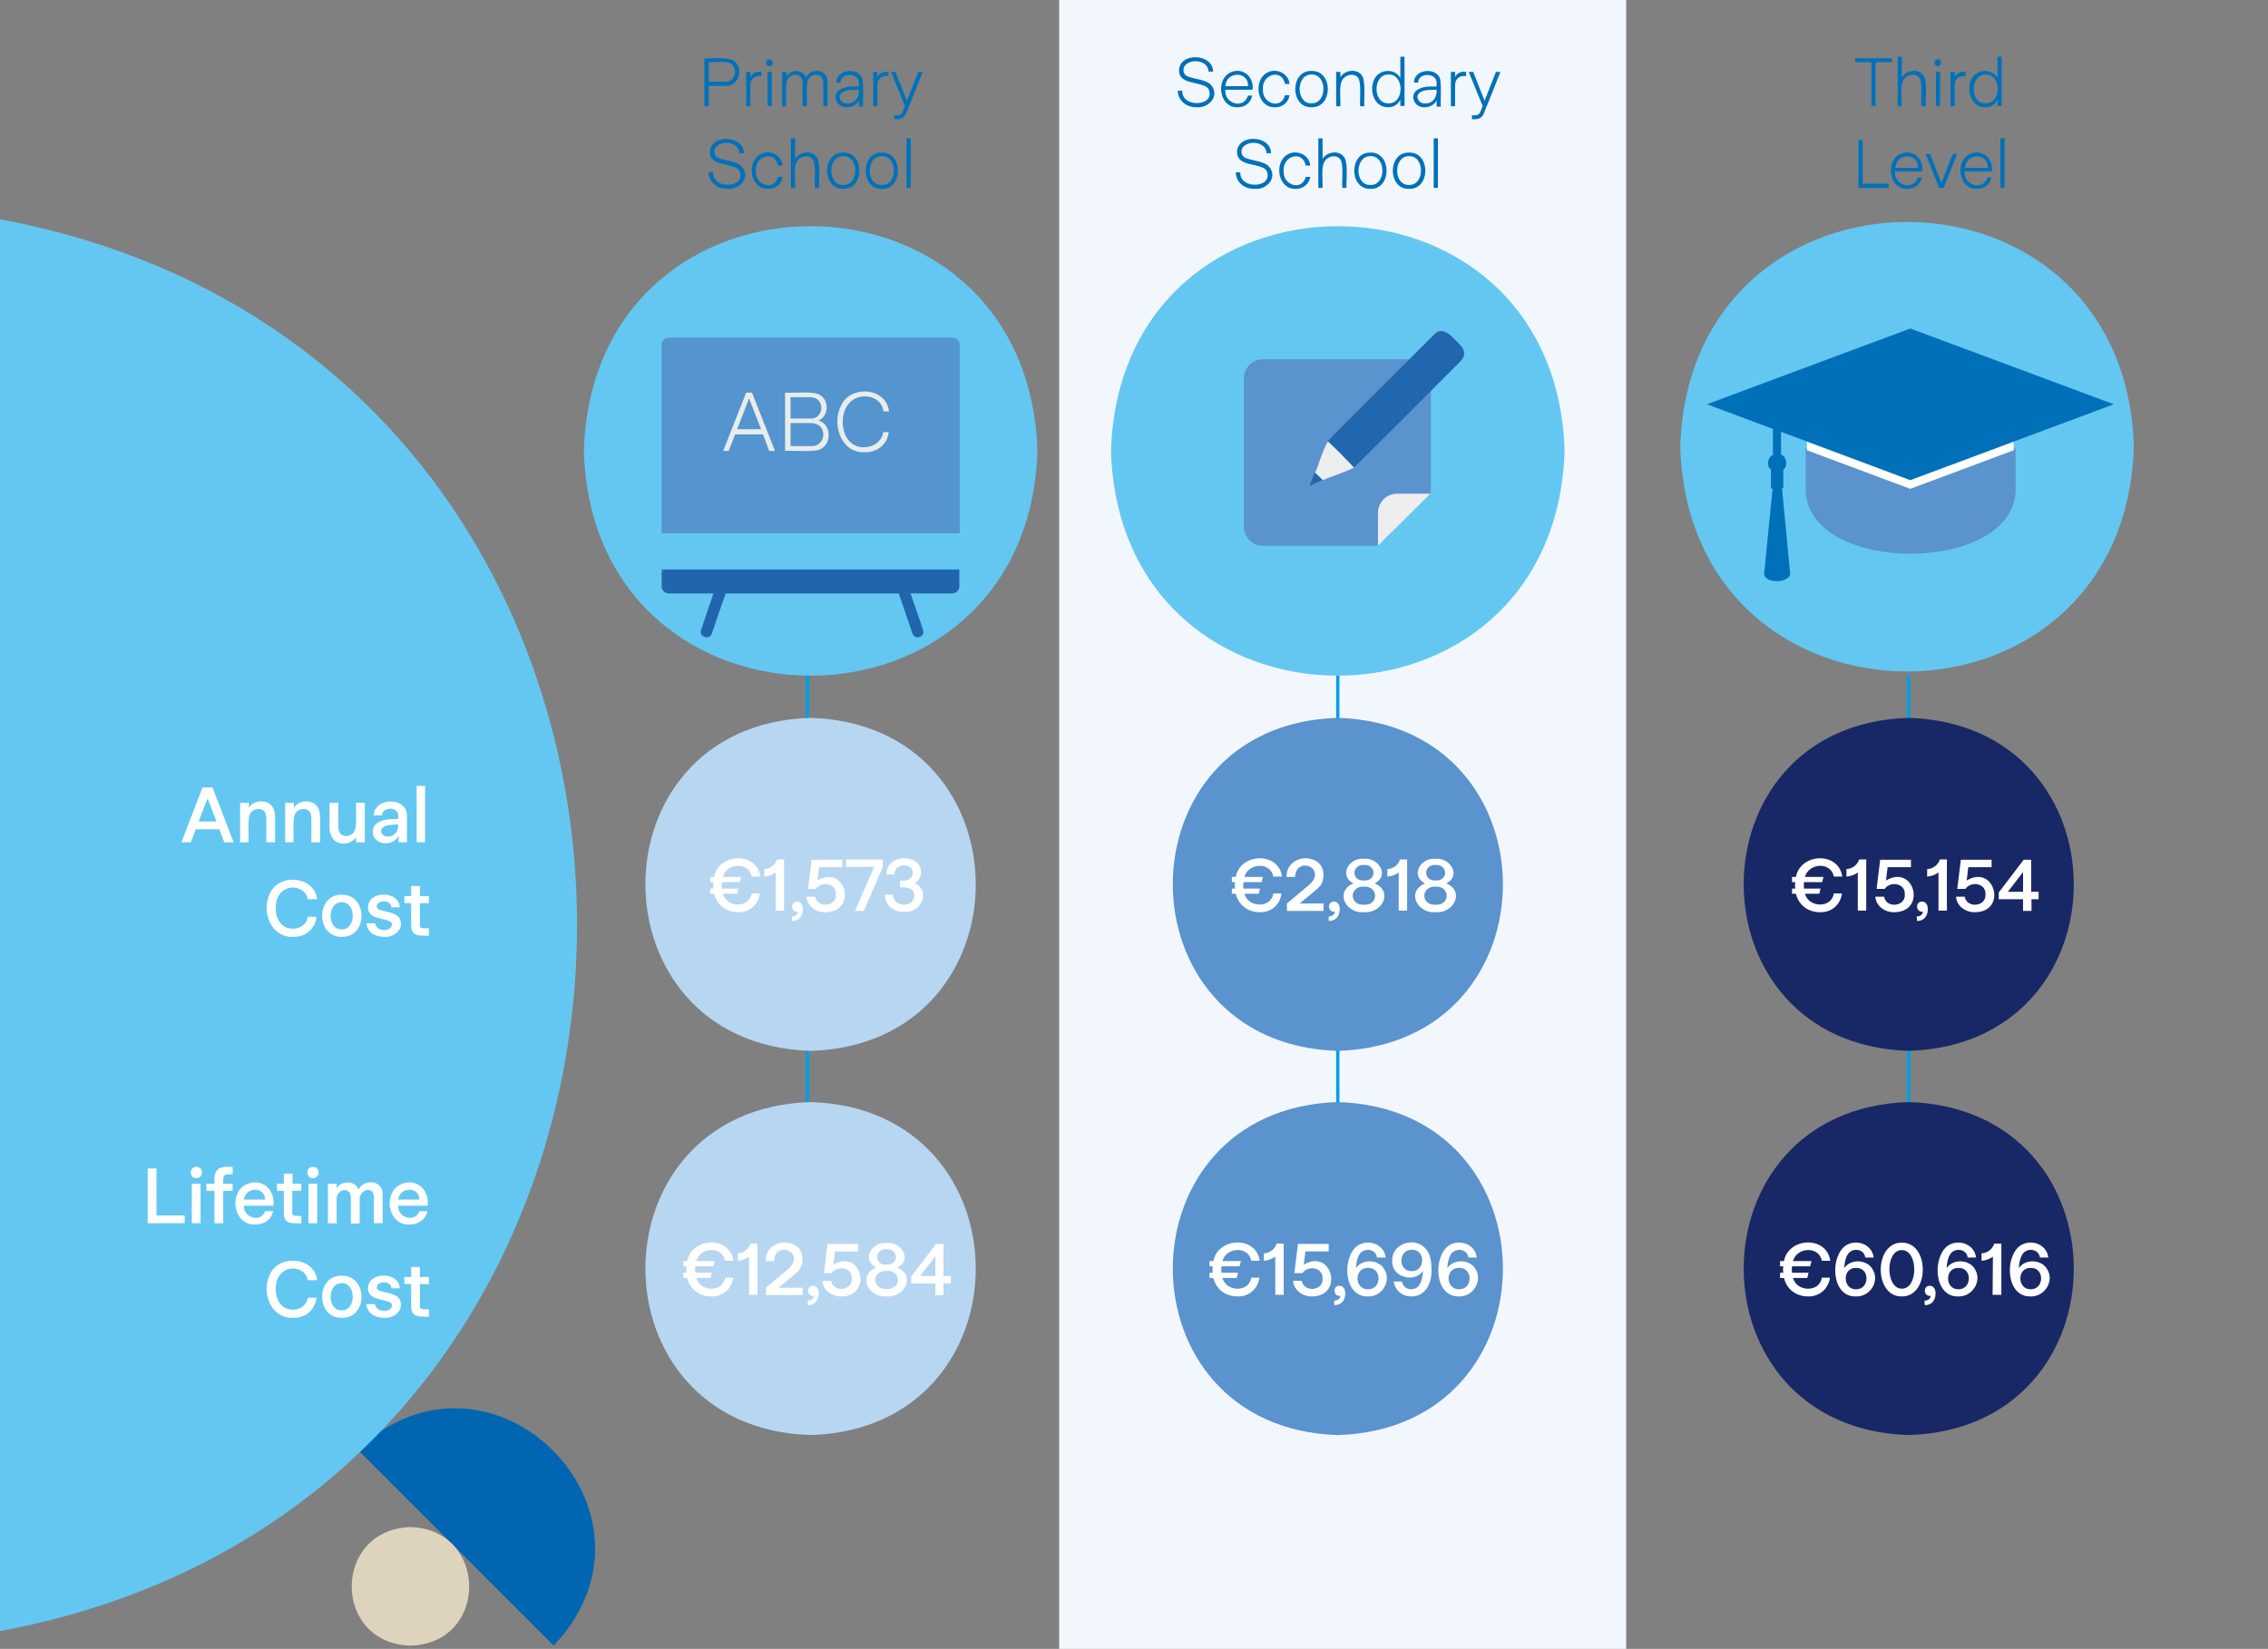 <?xml version="1.0" encoding="utf-8"?>
<!-- Generator: Adobe Illustrator 26.3.1, SVG Export Plug-In . SVG Version: 6.00 Build 0)  -->
<svg version="1.0" id="Layer_1" xmlns="http://www.w3.org/2000/svg" xmlns:xlink="http://www.w3.org/1999/xlink" x="0px" y="0px"
	 viewBox="0 0 700 509" enable-background="new 0 0 700 509" xml:space="preserve">
<rect x="0" y="0" width="700" height="509" fill="#808080" stroke="none"/>
<line fill="none" stroke="#009FE3" stroke-miterlimit="10" x1="249.2" y1="208.5" x2="249.2" y2="430.5"/>
<rect x="326.9" y="0" fill="#F2F7FD" width="175" height="509"/>
<g>
	<defs>
		<rect id="SVGID_1_" y="0" width="700" height="509"/>
	</defs>
	<clipPath id="SVGID_00000036216502770226899840000009726629115199077048_">
		<use xlink:href="#SVGID_1_"  overflow="visible"/>
	</clipPath>
	<g clip-path="url(#SVGID_00000036216502770226899840000009726629115199077048_)">
		<path fill="#0066B2" d="M110.4,447.5c41.2-38.8,99.3,19.3,60.5,60.5"/>
		<path fill="#DED4BD" d="M126.7,508c24.2-0.7,24.1-35.8,0-36.6C102.5,472.2,102.5,507.3,126.7,508"/>
		<path fill="#63C7F2" d="M-42.4,63.2c294.1,9.1,293.9,435.8,0,444.8L-42.4,63.2L-42.4,63.2z"/>
	</g>
</g>
<g>
	<path fill="#FFFFFF" d="M56,260l6.5-16.9h3.1l6.5,16.9h-2.9l-1.5-4h-7.3l-1.5,4H56L56,260z M61.3,253.6h5.5l-2.7-7.1
		C64,246.5,61.3,253.6,61.3,253.6z"/>
	<path fill="#FFFFFF" d="M74.1,260v-12.2h2.7v1.6c1.3-2.4,5.3-2.7,7-0.7c0.8,0.9,1.1,2.1,1.1,3.7v7.6h-2.7v-7.3c0-1-0.2-1.7-0.6-2.2
		c-1.2-1.4-3.9-0.8-4.5,1c-0.7,1.2-0.3,7.1-0.4,8.5C76.8,260,74.1,260,74.1,260z"/>
	<path fill="#FFFFFF" d="M88,260v-12.2h2.7v1.6c1.3-2.4,5.3-2.7,7-0.7c0.8,0.9,1.1,2.1,1.1,3.7v7.6h-2.7v-7.3c0-1-0.2-1.7-0.6-2.2
		c-1.2-1.4-3.9-0.8-4.5,1c-0.7,1.2-0.3,7.1-0.4,8.5C90.7,260,88,260,88,260z"/>
	<path fill="#FFFFFF" d="M106.1,260.4c-2.9,0-4.4-2.1-4.4-5c0,0,0-7.6,0-7.6h2.7v7.3c0,1,0.2,1.7,0.6,2.2c1.2,1.4,3.9,0.8,4.5-1
		c0.7-1.2,0.3-7.1,0.4-8.5h2.7V260h-2.7v-1.6C109,259.7,107.7,260.4,106.1,260.4L106.1,260.4z"/>
	<path fill="#FFFFFF" d="M119.2,260.3c-3.5,0.3-5.6-3.6-3.1-6c1.9-1.5,4.2-1.4,6.8-1.5v-1c0.1-2.8-4.9-2.9-5-0.1h-2.6
		c0.2-4.7,7.4-5.7,9.7-2.2c0.4,0.7,0.6,1.4,0.6,2.3v8.2h-2.6v-2C122.2,259.5,120.8,260.3,119.2,260.3L119.2,260.3z M119.8,258.2
		c2,0.1,3.3-1.9,3.1-3.7c-1.8,0.1-3.3,0-4.6,0.8C116.8,256.4,118,258.4,119.8,258.2L119.8,258.2z"/>
	<path fill="#FFFFFF" d="M128.6,260v-17.4h2.6V260H128.6z"/>
</g>
<g>
	<path fill="#FFFFFF" d="M90.6,289.2c-7,0.4-10.1-7.9-7.3-13.4c2.8-6.3,13.7-5.5,14.6,1.8H95c-0.6-3.5-4.8-4.5-7.4-2.8
		c-1.8,1.2-2.5,3.3-2.5,5.5c0,2.2,0.7,4.4,2.5,5.6c2.6,1.7,6.9,0.6,7.4-2.9h2.7C97.3,286.7,94.3,289.3,90.6,289.2L90.6,289.2z"/>
	<path fill="#FFFFFF" d="M105.5,289.2c-8.1,0.2-8.1-13.2,0-13C113.6,276.1,113.6,289.4,105.5,289.2L105.5,289.2z M105.5,286.9
		c4.5,0.1,4.5-8.5,0-8.4C100.9,278.4,100.9,287.1,105.5,286.9L105.5,286.9z"/>
	<path fill="#FFFFFF" d="M118.5,289.2c-2.9,0-5.1-1.4-5.4-4.2h2.7c0.2,2.1,3.1,2.6,4.5,1.6c0.7-0.5,1-1.6,0.2-2.1
		c-2.3-1.2-7.1-0.8-6.9-4.5c0.1-5.2,9.6-5.1,9.8,0.1h-2.6c-0.1-1.9-2.6-2.3-3.9-1.4c-0.7,0.5-0.9,1.6-0.1,2c1.7,0.8,5.2,0.8,6.4,2.6
		C125.1,286.4,121.9,289.5,118.5,289.2L118.5,289.2z"/>
	<path fill="#FFFFFF" d="M130.1,288.8c-2.2,0-3.2-1-3.2-3.1c0,0,0-6.9,0-6.9h-2.1v-2.2h2.1v-3.1h2.7v3.1h2.8v2.2h-2.8v6.8
		c-0.1,1.4,1.9,0.8,2.8,1v2.3L130.1,288.8L130.1,288.8z"/>
</g>
<g>
	<path fill="#FFFFFF" d="M45.6,377.6v-16.9h2.7v14.5H57v2.4L45.6,377.6L45.6,377.6z"/>
	<path fill="#FFFFFF" d="M60.6,363.7c-2.3,0-2.3-3.5,0-3.5C62.9,360.2,62.9,363.7,60.6,363.7z M59.2,377.6v-12.2h2.7v12.2H59.2z"/>
	<path fill="#FFFFFF" d="M66.2,377.6v-10h-2.5v-2.2h2.5c-0.3-4.6,1.2-5.4,5.6-5.2v2.3c-2.9-0.1-2.9,0.1-2.9,2.9h2.9v2.2h-2.9v10
		L66.2,377.6L66.2,377.6z"/>
	<path fill="#FFFFFF" d="M78.8,378c-6.4,0.4-8.3-9-3.3-12.1c4.8-2.7,9.5,0.9,8.9,6.3h-9.1c-0.2,3.8,5.3,5.3,6.5,1.7h2.5
		C83.7,376.6,81.5,378,78.8,378L78.8,378z M81.8,370.3c0-4.2-6.1-3.9-6.5,0L81.8,370.3L81.8,370.3z"/>
	<path fill="#FFFFFF" d="M90.8,377.6c-2.2,0-3.2-1-3.2-3.1c0,0,0-6.9,0-6.9h-2.1v-2.2h2.1v-3.1h2.7v3.1H93v2.2h-2.8v6.8
		c-0.1,1.4,1.9,0.8,2.8,1v2.3L90.8,377.6L90.8,377.6z"/>
	<path fill="#FFFFFF" d="M96.6,363.7c-2.3,0-2.3-3.5,0-3.5C98.9,360.2,98.9,363.7,96.6,363.7z M95.2,377.6v-12.2h2.7v12.2H95.2z"/>
	<path fill="#FFFFFF" d="M101.2,377.6v-12.2h2.7v1.5c1.3-2.6,5.8-2.5,6.8,0.3c1-2.4,4.7-3,6.4-1.2c0.7,0.7,1,1.7,1,3.1v8.5h-2.7
		v-7.9c0-0.8-0.2-1.4-0.5-1.8c-1.8-1.7-4.1,0.5-3.9,2.7c0,0,0,7.1,0,7.1h-2.7v-7.9c0-0.8-0.2-1.4-0.5-1.8c-1.8-1.7-4.2,0.3-3.9,2.6
		c0,0,0,7.1,0,7.1C103.8,377.6,101.2,377.6,101.2,377.6z"/>
	<path fill="#FFFFFF" d="M126.4,378c-6.4,0.4-8.3-9-3.3-12.1c4.8-2.7,9.5,0.9,8.9,6.3h-9.1c-0.2,3.8,5.3,5.3,6.5,1.7h2.5
		C131.3,376.6,129.1,378,126.4,378L126.4,378z M129.4,370.3c0-4.2-6.1-3.9-6.5,0L129.4,370.3L129.4,370.3z"/>
</g>
<g>
	<path fill="#FFFFFF" d="M90.6,406.8c-7,0.4-10.1-7.9-7.3-13.4c2.8-6.3,13.7-5.5,14.6,1.8H95c-0.6-3.5-4.8-4.5-7.4-2.8
		c-1.8,1.2-2.5,3.3-2.5,5.5c0,2.2,0.7,4.4,2.5,5.6c2.6,1.7,6.9,0.6,7.4-2.9h2.7C97.3,404.3,94.3,406.9,90.6,406.8L90.6,406.8z"/>
	<path fill="#FFFFFF" d="M105.5,406.8c-8.1,0.2-8.1-13.2,0-13C113.6,393.7,113.6,407,105.5,406.8L105.5,406.8z M105.5,404.5
		c4.5,0.1,4.5-8.5,0-8.4C100.9,396,100.9,404.7,105.5,404.5L105.5,404.5z"/>
	<path fill="#FFFFFF" d="M118.5,406.8c-2.9,0-5.1-1.4-5.4-4.2h2.7c0.2,2.1,3.1,2.6,4.5,1.6c0.7-0.5,1-1.6,0.2-2.1
		c-2.3-1.2-7.1-0.8-6.9-4.5c0.1-5.2,9.6-5.1,9.8,0.1h-2.6c-0.1-1.9-2.6-2.3-3.9-1.4c-0.7,0.5-0.9,1.6-0.1,2c1.7,0.8,5.2,0.8,6.4,2.6
		C125.1,404,121.9,407.1,118.5,406.8L118.5,406.8z"/>
	<path fill="#FFFFFF" d="M130.1,406.4c-2.2,0-3.2-1-3.2-3.1c0,0,0-6.9,0-6.9h-2.1v-2.2h2.1v-3.1h2.7v3.1h2.8v2.2h-2.8v6.8
		c-0.1,1.4,1.9,0.8,2.8,1v2.3L130.1,406.4L130.1,406.4z"/>
</g>
<g>
	<path fill="#0071B9" d="M217.4,32.8V18c2.3,0.2,8-0.7,9.6,1.2c2.6,2.6,0.7,7.7-3.3,7.3c0,0-4.9,0-4.9,0v6.3L217.4,32.8L217.4,32.8z
		 M223.7,25.2c2.9,0.3,4.1-3.3,2.3-5.2c-1.1-1.4-5.6-0.7-7.2-0.8v6H223.7z"/>
	<path fill="#0071B9" d="M230.3,32.8V22.2h1.3v1.6c0.6-1.4,2-1.8,3.4-1.6v1.3c-2.1-0.3-3.5,0.9-3.4,3.1c0,0,0,6.2,0,6.2L230.3,32.8
		L230.3,32.8z"/>
	<path fill="#0071B9" d="M237.5,20.4c-1.4,0.1-1.4-2.1,0-2.1C238.8,18.3,238.8,20.4,237.5,20.4z M236.9,32.8V22.2h1.3v10.5H236.9z"
		/>
	<path fill="#0071B9" d="M241.4,32.8V22.2h1.3v1.5c1.2-2.4,5.3-2.4,6.1,0.3c0.8-2.2,4.1-2.8,5.7-1.2c0.6,0.6,0.9,1.5,0.9,2.6v7.4
		h-1.3v-7.1c0-0.9-0.2-1.6-0.6-2c-1.1-1.2-3.5-0.6-4.1,1c-0.7,1.2-0.2,6.7-0.4,8.1h-1.3v-7.1c0-0.9-0.2-1.5-0.6-2
		c-1.1-1.2-3.5-0.6-4.1,1c-0.7,1.2-0.2,6.7-0.4,8.1L241.4,32.8L241.4,32.8z"/>
	<path fill="#0071B9" d="M261.5,33.1c-3,0.3-4.9-3.3-2.6-5.2c1.8-1.3,3.8-1.2,6.2-1.2v-1.1c0.1-3.2-5.7-3.3-5.7-0.1h-1.3
		c0-3.9,6-4.8,7.8-1.8c0.9,1.1,0.3,7.8,0.5,9.2h-1.3v-1.9C264.4,32.3,263.1,33.1,261.5,33.1L261.5,33.1z M261.7,31.9
		c2.3,0.1,3.6-2.1,3.4-4.2c-2,0.1-3.6-0.1-5.1,0.8C258.2,29.8,259.6,32.2,261.7,31.9L261.7,31.9z"/>
	<path fill="#0071B9" d="M269.5,32.8V22.2h1.3v1.6c0.6-1.4,2-1.8,3.4-1.6v1.3c-2.1-0.3-3.5,0.9-3.4,3.1c0,0,0,6.2,0,6.2L269.5,32.8
		L269.5,32.8z"/>
	<path fill="#0071B9" d="M276,36.8v-1.2c0.6,0,1.6,0.1,2-0.3c0.6-0.3,1-2,1.3-2.6L275,22.2h1.4l3.5,8.9l3.5-8.9h1.4l-5,12.5
		C279.2,36.6,277.7,36.9,276,36.8z"/>
</g>
<g>
	<path fill="#0071B9" d="M224.6,58.3c-3.1,0.1-5.8-1.9-5.9-5.1h1.4c-0.2,5.6,10.8,4.8,8-0.7c-2.3-2.4-9-0.9-9-5.6
		c0.2-5.6,10.5-5.2,10.5,0.4h-1.4c-0.1-3.2-4.5-4-6.7-2.4c-1.6,1.1-1.3,3.5,0.6,4c2.2,0.8,5.7,0.9,7.1,2.8
		C231.6,55,228.2,58.6,224.6,58.3L224.6,58.3z"/>
	<path fill="#0071B9" d="M237.1,58.3c-5.4,0.2-6.8-7.9-2.7-10.5c2.7-1.8,6.9-0.2,7.1,3.3h-1.4c-1-4.9-7.2-2.9-6.8,1.6
		c-0.4,4.4,5.6,6.5,6.8,1.9h1.4C241.3,56.8,239.4,58.4,237.1,58.3L237.1,58.3z"/>
	<path fill="#0071B9" d="M244.1,58V42.7h1.3v6.4c1.2-2.2,4.8-2.8,6.4-0.9c1.7,1.5,0.8,7.6,1,9.8h-1.3c-0.2-1.7,0.5-7.6-0.7-8.9
		c-1.3-1.6-4.3-0.8-5,1.2c-0.8,1.4-0.3,6.2-0.4,7.7L244.1,58L244.1,58z"/>
	<path fill="#0071B9" d="M260.3,58.3c-6.7,0.2-6.7-11.4,0-11.2C266.9,46.9,266.9,58.5,260.3,58.3z M260.3,57.1c4.9,0.1,4.9-9,0-8.9
		C255.3,48.1,255.3,57.3,260.3,57.1z"/>
	<path fill="#0071B9" d="M272.2,58.3c-6.7,0.2-6.7-11.4,0-11.2C278.8,46.9,278.8,58.5,272.2,58.3z M272.2,57.1c4.9,0.1,4.9-9,0-8.9
		C267.2,48.1,267.2,57.3,272.2,57.1z"/>
	<path fill="#0071B9" d="M279.8,58V42.7h1.3V58H279.8z"/>
</g>
<g>
	<path fill="#0071B9" d="M369.4,33.1c-3.1,0.1-5.8-1.9-5.9-5.1h1.4c-0.2,5.6,10.8,4.8,8-0.7c-2.3-2.4-9-0.9-9-5.6
		c0.2-5.7,10.5-5.2,10.5,0.4h-1.4c-0.1-3.2-4.5-4-6.7-2.4c-1.6,1.1-1.3,3.5,0.6,4c2.2,0.8,5.7,0.9,7.1,2.8
		C376.4,29.8,373,33.4,369.4,33.1z"/>
	<path fill="#0071B9" d="M382,33.1c-5.4,0.3-6.9-7.9-2.7-10.5c3.8-2.2,7.8,0.8,7.3,5.1h-8.4c-0.4,4.4,5.7,6.1,7,1.8h1.3
		C386,31.8,384.3,33.1,382,33.1L382,33.1z M385.2,26.6c0.2-4.8-6.8-4.6-7,0L385.2,26.6L385.2,26.6z"/>
	<path fill="#0071B9" d="M393.5,33.1c-5.4,0.2-6.8-7.9-2.7-10.5c2.7-1.8,6.9-0.2,7.2,3.3h-1.4c-1-4.9-7.2-2.9-6.8,1.6
		c-0.4,4.4,5.6,6.5,6.8,1.9h1.4C397.7,31.6,395.8,33.2,393.5,33.1z"/>
	<path fill="#0071B9" d="M404.8,33.1c-6.7,0.2-6.7-11.4,0-11.2C411.5,21.7,411.5,33.3,404.8,33.1z M404.8,31.9c4.9,0.1,4.9-9,0-8.9
		C399.9,22.9,399.9,32.1,404.8,31.9z"/>
	<path fill="#0071B9" d="M412.4,32.8V22.2h1.3v1.7c1.1-2.2,4.8-2.8,6.4-0.9c1.6,1.5,0.8,7.6,1,9.8h-1.3c-0.2-1.7,0.5-7.6-0.7-8.9
		c-1.3-1.5-4.3-0.8-5,1.2c-0.8,1.4-0.3,6.2-0.4,7.7L412.4,32.8L412.4,32.8z"/>
	<path fill="#0071B9" d="M428.4,33.1c-4.3,0.1-5.9-5.2-4.3-8.5c1.4-3.3,6.4-3.7,8.1-0.5v-6.6h1.3v15.2h-1.3v-1.9
		C431.4,32.3,430,33.2,428.4,33.1L428.4,33.1z M428.6,31.9c4.9,0.1,4.9-9,0-8.9C423.6,22.9,423.6,32.1,428.6,31.9z"/>
	<path fill="#0071B9" d="M439.8,33.1c-3,0.3-4.9-3.3-2.6-5.2c1.8-1.3,3.8-1.2,6.2-1.2v-1.1c0.1-3.2-5.7-3.3-5.7-0.1h-1.3
		c0-3.9,6-4.8,7.8-1.8c0.9,1.1,0.3,7.8,0.5,9.2h-1.3v-1.9C442.7,32.3,441.4,33.1,439.8,33.1L439.8,33.1z M440,31.9
		c2.3,0.1,3.6-2.1,3.4-4.2c-2,0.1-3.6-0.1-5.1,0.8C436.5,29.8,438,32.2,440,31.9z"/>
	<path fill="#0071B9" d="M447.8,32.8V22.2h1.3v1.6c0.6-1.4,2-1.8,3.4-1.6v1.3c-2.1-0.3-3.5,0.9-3.4,3.1c0,0,0,6.2,0,6.2L447.8,32.8
		L447.8,32.8z"/>
	<path fill="#0071B9" d="M454.3,36.8v-1.2c0.6,0,1.6,0.1,2-0.3c0.6-0.3,1-2,1.3-2.6l-4.3-10.5h1.4l3.5,8.9l3.5-8.9h1.4l-5,12.5
		C457.5,36.6,456.1,36.9,454.3,36.8z"/>
</g>
<g>
	<path fill="#0071B9" d="M387.3,58.3c-3.1,0.1-5.8-1.9-5.9-5.1h1.4c-0.2,5.6,10.8,4.8,8-0.7c-2.3-2.4-9-0.9-9-5.6
		c0.2-5.7,10.5-5.2,10.5,0.4h-1.4c-0.1-3.2-4.5-4-6.7-2.4c-1.6,1.1-1.3,3.5,0.6,4c2.2,0.8,5.7,0.9,7.1,2.8
		C394.3,55,390.9,58.6,387.3,58.3z"/>
	<path fill="#0071B9" d="M399.9,58.3c-5.4,0.2-6.8-7.9-2.7-10.5c2.7-1.8,6.9-0.2,7.2,3.3H403c-1-4.9-7.2-2.9-6.8,1.6
		c-0.4,4.4,5.6,6.5,6.8,1.9h1.4C404.1,56.8,402.1,58.4,399.9,58.3z"/>
	<path fill="#0071B9" d="M406.9,58V42.7h1.3v6.4c1.2-2.2,4.8-2.8,6.4-0.9c1.7,1.5,0.8,7.6,1,9.8h-1.3c-0.2-1.7,0.5-7.6-0.7-8.9
		c-1.3-1.6-4.3-0.8-5,1.2c-0.8,1.4-0.3,6.2-0.4,7.7L406.9,58L406.9,58z"/>
	<path fill="#0071B9" d="M423,58.3c-6.7,0.2-6.7-11.4,0-11.2C429.6,46.9,429.6,58.5,423,58.3z M423,57.1c4.9,0.1,4.9-9,0-8.9
		C418.1,48.1,418,57.3,423,57.1z"/>
	<path fill="#0071B9" d="M434.9,58.3c-6.7,0.2-6.7-11.4,0-11.2C441.6,46.9,441.6,58.5,434.9,58.3z M434.9,57.1c4.9,0.1,4.9-9,0-8.9
		C430,48.1,430,57.3,434.9,57.1z"/>
	<path fill="#0071B9" d="M442.5,58V42.7h1.3V58H442.5z"/>
</g>
<line fill="none" stroke="#009FE3" stroke-miterlimit="10" x1="412.9" y1="198.5" x2="412.9" y2="420.5"/>
<g>
	<defs>
		<rect id="SVGID_00000012442917362941714230000007475574419069271481_" y="0" width="700" height="509"/>
	</defs>
	<clipPath id="SVGID_00000082366950280603862700000006751711070362702991_">
		<use xlink:href="#SVGID_00000012442917362941714230000007475574419069271481_"  overflow="visible"/>
	</clipPath>
	<g clip-path="url(#SVGID_00000082366950280603862700000006751711070362702991_)">
		<path fill="#5A93CE" d="M412.9,324.4c68-2.1,67.9-100.7,0-102.8C345,223.6,345,322.3,412.9,324.4"/>
	</g>
</g>
<g>
	<path fill="#FFFFFF" d="M388.9,281.6c-3.7,0-6.6-2.1-7.5-5.7h-1.2v-1.6h1c-0.1-0.5-0.1-1.5,0-2h-1v-1.6h1.2
		c1.4-7.4,13.2-7.9,14.3-0.1H393c-0.9-4.7-7.8-4.2-8.9,0.1h5.7l-0.4,1.6h-5.6c-0.1,0.6-0.1,1.3,0,2h5.1l-0.4,1.6h-4.4
		c1.1,4.3,8.2,4.6,8.9-0.1h2.5C395.2,279.2,392.3,281.7,388.9,281.6L388.9,281.6z"/>
	<path fill="#FFFFFF" d="M397.2,281.2v-2.3l6.2-5.2c7.1-5.4-3.3-9.9-3.7-3h-2.6c-0.2-4.6,4.8-7,8.7-5.1c2.6,1.1,3.2,4.4,2.3,6.7
		c-0.6,1.6-1.8,2.2-3.1,3.4c0,0-3.9,3.2-3.9,3.2h7.4v2.3C408.5,281.2,397.2,281.2,397.2,281.2z"/>
	<path fill="#FFFFFF" d="M410.1,282.9c1,0,1.8-0.5,1.9-1.5c-2.2,0.4-2.5-3.1-0.3-3.1c1.2,0,1.8,1.1,1.8,2.3c0,2.1-1.1,3.7-3.4,3.7
		C410.1,284.2,410.1,282.9,410.1,282.9z"/>
	<path fill="#FFFFFF" d="M421,281.6c-5.6,0.5-9.2-6.3-3.3-8.9c-4.7-2.5-1.2-8.1,3.3-7.6c4.5-0.4,8,5.2,3.3,7.6
		C430.1,275.2,426.6,282,421,281.6L421,281.6z M421,279.3c4.6,0.2,4.5-5.8,0-5.6C416.4,273.5,416.3,279.5,421,279.3z M421,271.8
		c3.9,0.2,3.9-4.9,0-4.8C417.1,266.9,417,272,421,271.8L421,271.8z"/>
	<path fill="#FFFFFF" d="M431.7,269.3c-1,0.8-2.3,1.2-3.5,1.3v-2.3c1.8-0.1,3.4-1.3,3.9-3h2.2v15.8h-2.6L431.7,269.3L431.7,269.3z"
		/>
	<path fill="#FFFFFF" d="M443.1,281.6c-5.6,0.5-9.2-6.3-3.3-8.9c-4.7-2.5-1.2-8.1,3.3-7.6c4.5-0.4,8,5.2,3.3,7.6
		C452.2,275.2,448.7,282,443.1,281.6L443.1,281.6z M443.1,279.3c4.6,0.2,4.5-5.8,0-5.6C438.5,273.5,438.4,279.5,443.1,279.3z
		 M443.1,271.8c3.9,0.2,3.9-4.9,0-4.8C439.2,266.9,439.2,272,443.1,271.8L443.1,271.8z"/>
</g>
<g>
	<defs>
		<rect id="SVGID_00000100364922003003652470000016481266502886664098_" y="0" width="700" height="509"/>
	</defs>
	<clipPath id="SVGID_00000091706817652049028180000014812508084040899223_">
		<use xlink:href="#SVGID_00000100364922003003652470000016481266502886664098_"  overflow="visible"/>
	</clipPath>
	<g clip-path="url(#SVGID_00000091706817652049028180000014812508084040899223_)">
		<path fill="#5A93CE" d="M412.9,443c68-2.1,67.9-100.7,0-102.8C345,342.3,345,440.9,412.9,443"/>
	</g>
</g>
<g>
	<path fill="#FFFFFF" d="M382,400.2c-3.7,0-6.6-2.1-7.5-5.7h-1.2v-1.6h1c-0.1-0.5-0.1-1.5,0-2h-1v-1.6h1.2
		c1.4-7.4,13.2-7.9,14.3-0.1h-2.6c-0.9-4.7-7.8-4.2-8.9,0.1h5.7l-0.4,1.6h-5.6c-0.1,0.6-0.1,1.3,0,2h5.1l-0.4,1.6h-4.4
		c1.1,4.3,8.2,4.6,8.9-0.1h2.5C388.3,397.8,385.5,400.3,382,400.2L382,400.2z"/>
	<path fill="#FFFFFF" d="M393.6,387.9c-1,0.8-2.3,1.2-3.5,1.3v-2.3c1.8-0.1,3.4-1.3,3.9-3h2.2v15.8h-2.6L393.6,387.9L393.6,387.9z"
		/>
	<path fill="#FFFFFF" d="M405,400.2c-2.9,0.1-5.7-1.9-5.9-4.8h2.7c0.6,3.7,6.7,3.1,6.4-0.7c0.2-3.5-4.5-4.2-6.2-1.7h-2.5l1.1-9h9.5
		v2.3h-7.2l-0.5,4.1C411.1,385.2,414.9,400.1,405,400.2z"/>
	<path fill="#FFFFFF" d="M411.8,401.5c1,0,1.8-0.5,1.9-1.5c-2.2,0.4-2.5-3.1-0.3-3.1c1.2,0,1.8,1.1,1.8,2.3c0,2.1-1.1,3.7-3.4,3.7
		C411.8,402.8,411.8,401.5,411.8,401.5z"/>
	<path fill="#FFFFFF" d="M422.2,400.2c-7.5,0.2-8.1-11.9-3.3-15.6c3.3-2.3,8.3-0.6,8.8,3.6H425c-0.3-2.7-4-3.2-5.4-1
		c-0.6,0.9-1,2.3-1.1,4.3c1.9-3,7.1-2.8,8.8,0.4C429.5,395.5,426.5,400.4,422.2,400.2L422.2,400.2z M422.2,398
		c4.3,0.1,4.4-6.7,0.1-6.6C417.9,391.2,417.9,398,422.2,398L422.2,398z"/>
	<path fill="#FFFFFF" d="M435.6,400.2c-2.9,0-4.9-1.8-5.5-4.6h2.6c0.4,2.7,4,3.2,5.4,1c0.6-0.9,1-2.3,1.1-4.3
		c-2.7,4-9.9,1.9-9.5-3.2c-0.2-4.6,5.5-7,9.1-4.7c2.3,1.5,3,4.1,3,7.1C442.1,395.8,440.2,400.2,435.6,400.2L435.6,400.2z
		 M435.7,392.4c4.3,0.1,4.3-6.7,0.1-6.6C431.5,385.7,431.4,392.5,435.7,392.4L435.7,392.4z"/>
	<path fill="#FFFFFF" d="M450.3,400.2c-7.5,0.2-8.1-11.9-3.3-15.6c3.3-2.3,8.3-0.6,8.8,3.6h-2.6c-0.3-2.7-4-3.2-5.4-1
		c-0.6,0.9-1,2.3-1.1,4.3c1.9-3,7.1-2.8,8.8,0.4C457.6,395.5,454.6,400.4,450.3,400.2L450.3,400.2z M450.3,398
		c4.3,0.1,4.4-6.7,0.1-6.6C446,391.2,446,398,450.3,398L450.3,398z"/>
</g>
<g>
	<defs>
		<rect id="SVGID_00000129883994962267824010000005905961730448411044_" y="0" width="700" height="509"/>
	</defs>
	<clipPath id="SVGID_00000060021750539536860110000007270228528559627422_">
		<use xlink:href="#SVGID_00000129883994962267824010000005905961730448411044_"  overflow="visible"/>
	</clipPath>
	<g clip-path="url(#SVGID_00000060021750539536860110000007270228528559627422_)">
		<path fill="#63C7F2" d="M482.9,139.2c-2.9,92.5-137.2,92.5-140,0C345.8,46.7,480.1,46.7,482.9,139.2"/>
	</g>
</g>
<g>
	<defs>
		<rect id="SVGID_00000019649910461848216310000011777301724939994762_" x="379" y="101.4" width="80.8" height="75.6"/>
	</defs>
	<clipPath id="SVGID_00000058583242438978370960000013664011873264155293_">
		<use xlink:href="#SVGID_00000019649910461848216310000011777301724939994762_"  overflow="visible"/>
	</clipPath>
	<g clip-path="url(#SVGID_00000058583242438978370960000013664011873264155293_)">
		<g>
			<g>
				<defs>
					<rect id="SVGID_00000039840699754943334590000007542458685092392369_" x="-32768" y="-32258" width="65535" height="65535"/>
				</defs>
				<clipPath id="SVGID_00000152972262197245838980000016300660518470961852_">
					<use xlink:href="#SVGID_00000039840699754943334590000007542458685092392369_"  overflow="visible"/>
				</clipPath>
				<g clip-path="url(#SVGID_00000152972262197245838980000016300660518470961852_)">
					<path fill="#5A93CE" d="M389.8,168.5h35.6l16.2-16.2v-35.5c0-3.2-2.6-5.9-5.9-5.9h-45.9c-3.2,0-5.9,2.6-5.9,5.9v45.8
						C384,165.9,386.6,168.5,389.8,168.5"/>
					<path fill="#ECEEEF" d="M441.5,152.4h-10.3c-3.2,0-5.9,2.6-5.9,5.9v10.2L441.5,152.4L441.5,152.4z"/>
					<path fill="#2167AE" d="M408.2,148.2c-0.7-0.8-1.6-1.6-2.4-2.3l-1.6,4C404.2,149.9,408.2,148.2,408.2,148.2z"/>
					<path fill="#ECEEEF" d="M417.9,144.3l-3.5-4.5l-4.5-3.6c-1.8,3-2.6,6.6-4,9.7c0.8,0.7,1.6,1.5,2.4,2.3
						C411,147,415.3,145.8,417.9,144.3"/>
					<path fill="#2167AE" d="M450.5,106.3L450.5,106.3c-2.1-2-5.1-6.2-8-2.9c-3,3-31.7,31.5-32.7,32.8c2.5,2.3,5.7,5.6,8.1,8.1
						c1.2-1,29.7-29.6,32.8-32.7C452.4,109.9,452.3,108.1,450.5,106.3"/>
				</g>
			</g>
		</g>
	</g>
</g>
<g>
	<path fill="#0071B9" d="M577.6,32.8V19.2h-5V18h11.3v1.2h-5v13.5H577.6L577.6,32.8z"/>
	<path fill="#0071B9" d="M585.7,32.8V17.5h1.3v6.4c1.2-2.2,4.8-2.8,6.4-0.9c1.7,1.5,0.8,7.6,1,9.8H593c-0.2-1.7,0.5-7.6-0.7-8.9
		c-1.3-1.6-4.3-0.8-5,1.2c-0.8,1.4-0.3,6.2-0.4,7.7L585.7,32.8L585.7,32.8z"/>
	<path fill="#0071B9" d="M598.1,20.4c-1.4,0.1-1.4-2.1,0-2.1C599.4,18.3,599.4,20.4,598.1,20.4z M597.5,32.8V22.2h1.3v10.5H597.5z"
		/>
	<path fill="#0071B9" d="M602,32.8V22.2h1.3v1.6c0.6-1.4,2-1.8,3.4-1.6v1.3c-2.1-0.3-3.5,0.9-3.4,3.1c0,0,0,6.2,0,6.2L602,32.8
		L602,32.8z"/>
	<path fill="#0071B9" d="M612.7,33.1c-4.3,0.1-5.9-5.2-4.3-8.5c1.4-3.3,6.4-3.7,8.1-0.5v-6.6h1.3v15.2h-1.3v-1.9
		C615.8,32.3,614.3,33.2,612.7,33.1L612.7,33.1z M612.9,31.9c4.9,0.1,4.9-9,0-8.9C607.9,22.9,607.9,32.1,612.9,31.9z"/>
</g>
<g>
	<path fill="#0071B9" d="M573.6,58V43.2h1.3v13.5h8V58L573.6,58L573.6,58z"/>
	<path fill="#0071B9" d="M588.7,58.3c-5.4,0.3-6.9-7.9-2.7-10.5c3.8-2.2,7.8,0.8,7.3,5.1h-8.4c-0.4,4.4,5.7,6.1,7,1.9h1.3
		C592.7,57,591,58.3,588.7,58.3L588.7,58.3z M592,51.8c0.2-4.8-6.8-4.6-7,0L592,51.8L592,51.8z"/>
	<path fill="#0071B9" d="M598.5,58l-4.2-10.5h1.4l3.5,9l3.5-9h1.4L599.9,58C599.9,58,598.6,58,598.5,58z"/>
	<path fill="#0071B9" d="M610.2,58.3c-5.4,0.3-6.9-7.9-2.7-10.5c3.8-2.2,7.8,0.8,7.3,5.1h-8.4c-0.4,4.4,5.7,6.1,7,1.9h1.3
		C614.2,57,612.5,58.3,610.2,58.3L610.2,58.3z M613.5,51.8c0.2-4.8-6.8-4.6-7,0L613.5,51.8L613.5,51.8z"/>
	<path fill="#0071B9" d="M617.4,58V42.7h1.3V58H617.4z"/>
</g>
<line fill="none" stroke="#009FE3" stroke-miterlimit="10" x1="589.1" y1="208.5" x2="589.1" y2="430.5"/>
<g>
	<defs>
		<rect id="SVGID_00000002349623138300317940000005824076564839533224_" y="0" width="700" height="509"/>
	</defs>
	<clipPath id="SVGID_00000143582052823651600460000008347265145215048346_">
		<use xlink:href="#SVGID_00000002349623138300317940000005824076564839533224_"  overflow="visible"/>
	</clipPath>
	<g clip-path="url(#SVGID_00000143582052823651600460000008347265145215048346_)">
		<path fill="#182866" d="M589.1,324.4c68-2.1,67.9-100.7,0-102.8C521.2,223.6,521.2,322.3,589.1,324.4"/>
	</g>
</g>
<g>
	<path fill="#FFFFFF" d="M561.8,281.6c-3.7,0-6.6-2.1-7.5-5.7h-1.2v-1.6h1c-0.1-0.5-0.1-1.5,0-2h-1v-1.6h1.2
		c1.4-7.4,13.2-7.9,14.3-0.1H566c-0.9-4.7-7.8-4.2-8.9,0.1h5.7l-0.4,1.6h-5.6c-0.1,0.6-0.1,1.3,0,2h5.1l-0.4,1.6h-4.4
		c1.1,4.3,8.2,4.6,8.9-0.1h2.5C568.1,279.2,565.3,281.7,561.8,281.6L561.8,281.6z"/>
	<path fill="#FFFFFF" d="M573.4,269.3c-1,0.8-2.3,1.2-3.5,1.3v-2.3c1.8-0.1,3.4-1.3,3.9-3h2.2v15.8h-2.6L573.4,269.3L573.4,269.3z"
		/>
	<path fill="#FFFFFF" d="M584.7,281.6c-2.9,0.1-5.7-1.9-5.9-4.8h2.7c0.6,3.7,6.7,3.1,6.4-0.7c0.2-3.5-4.5-4.2-6.2-1.7h-2.5l1.1-9
		h9.5v2.3h-7.2l-0.5,4.1C590.9,266.6,594.7,281.5,584.7,281.6z"/>
	<path fill="#FFFFFF" d="M591.6,282.9c1,0,1.8-0.5,1.9-1.5c-2.2,0.4-2.5-3.1-0.3-3.1c1.2,0,1.8,1.1,1.8,2.3c0,2.1-1.1,3.7-3.3,3.7
		C591.6,284.2,591.6,282.9,591.6,282.9z"/>
	<path fill="#FFFFFF" d="M598.3,269.3c-1,0.8-2.3,1.2-3.5,1.3v-2.3c1.8-0.1,3.4-1.3,3.9-3h2.2v15.8h-2.6L598.3,269.3L598.3,269.3z"
		/>
	<path fill="#FFFFFF" d="M609.6,281.6c-2.9,0.1-5.7-1.9-5.9-4.8h2.7c0.6,3.7,6.7,3.1,6.4-0.7c0.2-3.5-4.5-4.2-6.2-1.7h-2.5l1.1-9
		h9.5v2.3h-7.2l-0.5,4.1C615.7,266.6,619.6,281.5,609.6,281.6z"/>
	<path fill="#FFFFFF" d="M624.4,281.2v-3.6h-7.5v-2.1l7.7-10.1h2.3v9.9h2.3v2.3H627v3.6H624.4z M619.7,275.3h4.7v-6.1L619.7,275.3z"
		/>
</g>
<g>
	<defs>
		<rect id="SVGID_00000052786471364652656620000003237003163526228662_" y="0" width="700" height="509"/>
	</defs>
	<clipPath id="SVGID_00000012449780863089933740000006021197513069673369_">
		<use xlink:href="#SVGID_00000052786471364652656620000003237003163526228662_"  overflow="visible"/>
	</clipPath>
	<g clip-path="url(#SVGID_00000012449780863089933740000006021197513069673369_)">
		<path fill="#182866" d="M589.1,443c68-2.1,67.9-100.7,0-102.8C521.2,342.3,521.2,440.9,589.1,443"/>
	</g>
</g>
<g>
	<path fill="#FFFFFF" d="M558.1,400.2c-3.7,0-6.6-2.1-7.5-5.7h-1.2v-1.6h1c-0.1-0.5-0.1-1.5,0-2h-1v-1.6h1.2
		c1.4-7.4,13.2-7.9,14.3-0.1h-2.6c-0.9-4.7-7.8-4.2-8.9,0.1h5.7l-0.4,1.6h-5.6c-0.1,0.6-0.1,1.3,0,2h5.1l-0.4,1.6h-4.4
		c1.1,4.3,8.2,4.6,8.9-0.1h2.5C564.4,397.8,561.5,400.3,558.1,400.2L558.1,400.2z"/>
	<path fill="#FFFFFF" d="M572.8,400.2c-7.5,0.2-8.1-11.9-3.3-15.6c3.3-2.3,8.3-0.6,8.8,3.6h-2.6c-0.3-2.7-4-3.2-5.4-1
		c-0.6,0.9-1,2.3-1.1,4.3c1.9-3,7.1-2.8,8.8,0.4C580.2,395.5,577.2,400.4,572.8,400.2L572.8,400.2z M572.8,398
		c4.3,0.1,4.4-6.7,0.1-6.6C568.6,391.2,568.6,398,572.8,398L572.8,398z"/>
	<path fill="#FFFFFF" d="M587,400.2c-8.7,0.2-8.7-16.7,0-16.6C595.6,383.5,595.6,400.3,587,400.2z M587,397.8
		c5.1,0.1,5.1-11.9,0-11.9C581.8,385.8,581.9,397.9,587,397.8L587,397.8z"/>
	<path fill="#FFFFFF" d="M594,401.5c1,0,1.8-0.5,1.9-1.5c-2.2,0.4-2.5-3.1-0.3-3.1c1.2,0,1.8,1.1,1.8,2.3c0,2.1-1.1,3.7-3.3,3.7
		C594,402.8,594,401.5,594,401.5z"/>
	<path fill="#FFFFFF" d="M604.4,400.2c-7.5,0.2-8.1-11.9-3.3-15.6c3.3-2.3,8.3-0.6,8.8,3.6h-2.6c-0.3-2.7-4-3.2-5.4-1
		c-0.6,0.9-1,2.3-1.1,4.3c1.9-3,7.1-2.8,8.8,0.4C611.8,395.5,608.7,400.4,604.4,400.2L604.4,400.2z M604.4,398
		c4.3,0.1,4.4-6.7,0.1-6.6C600.2,391.2,600.2,398,604.4,398L604.4,398z"/>
	<path fill="#FFFFFF" d="M615.1,387.9c-1,0.8-2.3,1.2-3.5,1.3v-2.3c1.8-0.1,3.4-1.3,3.9-3h2.2v15.8H615L615.1,387.9L615.1,387.9z"/>
	<path fill="#FFFFFF" d="M626.7,400.2c-7.5,0.2-8.1-11.9-3.3-15.6c3.3-2.3,8.3-0.6,8.8,3.6h-2.6c-0.3-2.7-4-3.2-5.4-1
		c-0.6,0.9-1,2.3-1.1,4.3c1.9-3,7.1-2.8,8.8,0.4C634.1,395.5,631,400.4,626.7,400.2L626.7,400.2z M626.7,398
		c4.3,0.1,4.4-6.7,0.1-6.6C622.5,391.2,622.5,398,626.7,398L626.7,398z"/>
</g>
<g>
	<defs>
		<rect id="SVGID_00000046315595397238005160000012561588379323762335_" y="0" width="700" height="509"/>
	</defs>
	<clipPath id="SVGID_00000057140406523232056270000002576258314740696766_">
		<use xlink:href="#SVGID_00000046315595397238005160000012561588379323762335_"  overflow="visible"/>
	</clipPath>
	<g clip-path="url(#SVGID_00000057140406523232056270000002576258314740696766_)">
		<path fill="#63C7F2" d="M658.6,137.9c-2.9,92.5-137.2,92.5-140,0C521.5,45.4,655.8,45.4,658.6,137.9"/>
		<path fill="#5A93CE" d="M621.5,139l-31.9,11.9L557.8,139v12.6l0,0c1.1,25.1,62.7,25.1,63.8,0l0,0V139z"/>
		<path fill="none" stroke="#5A93CE" stroke-miterlimit="10" d="M621.5,139l-31.9,11.9L557.8,139v12.6l0,0
			c1.1,25.1,62.7,25.1,63.8,0l0,0V139z"/>
	</g>
</g>
<path fill="#FFFFFF" d="M589.6,148.2l-31.9-11.9c0,0.7,0,2,0,2.7l31.9,11.9l31.9-11.9c0-0.7,0-2,0-2.7L589.6,148.2z"/>
<g>
	<defs>
		<rect id="SVGID_00000079448709438073853010000005115729598957023167_" y="0" width="700" height="509"/>
	</defs>
	<clipPath id="SVGID_00000011747853503962435850000013637510682748069047_">
		<use xlink:href="#SVGID_00000079448709438073853010000005115729598957023167_"  overflow="visible"/>
	</clipPath>
	<g clip-path="url(#SVGID_00000011747853503962435850000013637510682748069047_)">
		<path fill="#0071B9" d="M589.6,101.4l-62.8,23.4l20.4,7.6v8c-1.7,0.8-2.1,3.4-0.6,4.6v5.8h0.5l-2.6,26.2c-0.1,1.6,1.9,2.5,4.3,2.4
			c2.2-0.1,3.9-1.2,3.7-2.5l-2.5-26.2h0.4V145c1.5-1.2,1.1-3.9-0.7-4.7v-7c5.1,1.9,34.1,12.7,39.9,14.9
			c15.7-5.8,47.1-17.6,62.8-23.4L589.6,101.4L589.6,101.4z"/>
	</g>
</g>
<line fill="none" stroke="#009FE3" stroke-miterlimit="10" x1="249.2" y1="200.5" x2="249.2" y2="422.5"/>
<g>
	<defs>
		<rect id="SVGID_00000097473823689596709560000014381488589974092680_" y="0" width="700" height="509"/>
	</defs>
	<clipPath id="SVGID_00000050656472174897143840000006582762307693613986_">
		<use xlink:href="#SVGID_00000097473823689596709560000014381488589974092680_"  overflow="visible"/>
	</clipPath>
	<g clip-path="url(#SVGID_00000050656472174897143840000006582762307693613986_)">
		<path fill="#B7D6F2" d="M250.2,324.4c68-2.1,67.9-100.7,0-102.8C182.2,223.6,182.2,322.3,250.2,324.4"/>
	</g>
</g>
<g>
	<path fill="#FFFFFF" d="M227.9,281.6c-3.7,0-6.6-2.1-7.5-5.7h-1.2v-1.6h1c-0.1-0.5-0.1-1.5,0-2h-1v-1.6h1.2
		c1.4-7.4,13.2-7.9,14.3-0.1H232c-0.9-4.7-7.8-4.2-8.9,0.1h5.7l-0.4,1.6h-5.6c-0.1,0.6-0.1,1.3,0,2h5.1l-0.4,1.6h-4.4
		c1.1,4.3,8.2,4.6,8.9-0.1h2.5C234.2,279.2,231.3,281.7,227.9,281.6L227.9,281.6z"/>
	<path fill="#FFFFFF" d="M239.4,269.3c-1,0.8-2.3,1.2-3.5,1.3v-2.3c1.8-0.1,3.4-1.3,3.9-3h2.2v15.8h-2.6L239.4,269.3L239.4,269.3z"
		/>
	<path fill="#FFFFFF" d="M244.4,282.9c1,0,1.8-0.5,1.9-1.5c-2.2,0.4-2.5-3.1-0.3-3.1c1.2,0,1.8,1.1,1.8,2.3c0,2.1-1.1,3.7-3.3,3.7
		C244.4,284.2,244.4,282.9,244.4,282.9z"/>
	<path fill="#FFFFFF" d="M254.8,281.6c-2.9,0.1-5.7-1.9-5.9-4.8h2.7c0.6,3.7,6.7,3.1,6.4-0.7c0.2-3.5-4.5-4.2-6.2-1.7h-2.4l1.1-9
		h9.5v2.3h-7.2l-0.5,4.1C261,266.6,264.8,281.5,254.8,281.6z"/>
	<path fill="#FFFFFF" d="M263.9,281.2l5.9-13.6h-8.7v-2.3h11.4v2.3l-5.9,13.6H263.9z"/>
	<path fill="#FFFFFF" d="M279,281.5c-3.2,0.1-5.9-2.1-5.9-5.3h2.5c-0.1,2.9,3.8,3.9,5.7,2.3c1.1-0.9,1.2-3.1,0-3.9
		c-0.8-0.7-2.4-0.7-3.5-0.7v-2.1h1.1c2.3,0.3,3.8-2.5,2.1-4c-1.8-1.4-5-0.5-4.9,2.1h-2.5c-0.2-5.2,7.5-6.7,10.1-2.8
		c1.1,1.9,0.6,4.5-1.4,5.5C287.5,275.1,284.2,282,279,281.5L279,281.5z"/>
</g>
<g>
	<defs>
		<rect id="SVGID_00000101813446282377361940000017779721675982027697_" y="0" width="700" height="509"/>
	</defs>
	<clipPath id="SVGID_00000044162225198872302270000018103044569941224074_">
		<use xlink:href="#SVGID_00000101813446282377361940000017779721675982027697_"  overflow="visible"/>
	</clipPath>
	<g clip-path="url(#SVGID_00000044162225198872302270000018103044569941224074_)">
		<path fill="#B7D6F2" d="M250.2,443c68-2.1,67.9-100.7,0-102.8C182.2,342.3,182.2,440.9,250.2,443"/>
	</g>
</g>
<g>
	<path fill="#FFFFFF" d="M219.6,400.2c-3.7,0-6.6-2.1-7.5-5.7h-1.2v-1.6h1c-0.1-0.5-0.1-1.5,0-2h-1v-1.6h1.2
		c1.4-7.4,13.2-7.9,14.3-0.1h-2.6c-0.9-4.7-7.8-4.2-8.9,0.1h5.7l-0.4,1.6h-5.6c-0.1,0.6-0.1,1.3,0,2h5.1l-0.4,1.6h-4.4
		c1.1,4.3,8.2,4.6,8.9-0.1h2.5C225.9,397.8,223.1,400.3,219.6,400.2L219.6,400.2z"/>
	<path fill="#FFFFFF" d="M231.2,387.9c-1,0.8-2.3,1.2-3.5,1.3v-2.3c1.8-0.1,3.4-1.3,3.9-3h2.2v15.8h-2.6L231.2,387.9L231.2,387.9z"
		/>
	<path fill="#FFFFFF" d="M236.4,399.8v-2.3l6.2-5.2c7.1-5.4-3.3-9.9-3.7-3h-2.6c-0.2-4.6,4.8-7,8.7-5.1c2.6,1.1,3.2,4.4,2.3,6.7
		c-0.6,1.6-1.8,2.2-3.1,3.4c0,0-3.9,3.2-3.9,3.2h7.4v2.3C247.7,399.8,236.4,399.8,236.4,399.8z"/>
	<path fill="#FFFFFF" d="M249.3,401.5c1,0,1.8-0.5,1.9-1.5c-2.2,0.4-2.5-3.1-0.3-3.1c1.2,0,1.8,1.1,1.8,2.3c0,2.1-1.1,3.7-3.3,3.7
		C249.3,402.8,249.3,401.5,249.3,401.5z"/>
	<path fill="#FFFFFF" d="M259.7,400.2c-2.9,0.1-5.7-1.9-5.9-4.8h2.7c0.6,3.7,6.7,3.1,6.4-0.7c0.2-3.5-4.5-4.2-6.2-1.7h-2.4l1.1-9
		h9.5v2.3h-7.2l-0.5,4.1C265.8,385.2,269.6,400.1,259.7,400.2z"/>
	<path fill="#FFFFFF" d="M273.7,400.2c-5.6,0.5-9.2-6.3-3.3-8.9c-4.7-2.5-1.2-8.1,3.3-7.6c4.5-0.4,8,5.2,3.3,7.6
		C282.7,393.8,279.2,400.6,273.7,400.2L273.7,400.2z M273.7,397.9c4.6,0.2,4.5-5.8,0-5.6C269,392.1,268.9,398.1,273.7,397.9z
		 M273.6,390.4c3.9,0.2,3.9-4.9,0-4.8C269.8,385.5,269.7,390.6,273.6,390.4L273.6,390.4z"/>
	<path fill="#FFFFFF" d="M288.7,399.8v-3.6h-7.5v-2.1l7.7-10.1h2.3v9.9h2.3v2.3h-2.3v3.6H288.7z M284,393.9h4.7v-6.1L284,393.9z"/>
</g>
<g>
	<defs>
		<rect id="SVGID_00000032648783744616423940000005059649986151753856_" y="0" width="700" height="509"/>
	</defs>
	<clipPath id="SVGID_00000177485544953870842510000001480336340899087293_">
		<use xlink:href="#SVGID_00000032648783744616423940000005059649986151753856_"  overflow="visible"/>
	</clipPath>
	<g clip-path="url(#SVGID_00000177485544953870842510000001480336340899087293_)">
		<path fill="#63C7F2" d="M320.2,139.2c-2.9,92.5-137.2,92.5-140,0C183,46.7,317.3,46.7,320.2,139.2"/>
		<path fill="#5494CF" d="M293.9,104.2h-87.5c-1.2,0-2.2,1-2.2,2.2v58.2h92v-58.2C296.2,105.2,295.2,104.2,293.9,104.2"/>
		<path fill="#2166AD" d="M204.2,175.8v0.5h0.5v0.1c-0.1,0-0.4,0.1-0.5,0.1v4.5c0,1.2,1,2.2,2.2,2.2h13.8l-3.8,11.2
			c-0.8,2.1,2.4,3.4,3.3,1.2c0-0.1,4.2-12.3,4.3-12.4h53.4l4.2,12.3c0.7,2.2,4,1.2,3.3-1c0-0.2-3.8-11.2-3.9-11.3h12.9
			c1.2,0,2.2-1,2.2-2.2v-5.2L204.2,175.8L204.2,175.8z"/>
	</g>
</g>
<g>
	<path fill="#E8EDEB" d="M223.2,139.2l7.1-18h1.8l7.1,18h-1.8l-1.9-5.1h-8.6l-2,5.1C224.9,139.2,223.2,139.2,223.2,139.2z
		 M227.5,132.5h7.4l-3.7-9.5L227.5,132.5L227.5,132.5z"/>
	<path fill="#E8EDEB" d="M242.3,139.2v-18c2,0.2,8.7-0.5,10.5,0.6c3.2,1.5,3.1,6.7-0.2,8c3.9,1.1,4.3,7,0.7,8.8
		C251.6,139.7,244.4,139,242.3,139.2L242.3,139.2z M250,129.2c3.2,0.3,4.6-3.7,2.5-5.7c-0.6-0.6-1.5-0.9-2.6-0.9H244v6.6H250
		L250,129.2z M250.3,137.7c3.4,0.3,5-3.9,2.8-6.1c-0.7-0.6-1.6-1-2.8-1H244v7.1L250.3,137.7L250.3,137.7z"/>
</g>
<path fill="#E8EDEB" d="M267,139.6c-7.4,0.4-10.3-8.5-7.5-14.2c2.7-6.6,14-6,14.9,1.6h-1.7c-0.6-4.5-6-5.8-9.4-3.6
	c-2.2,1.5-3.2,4.1-3.2,6.8c0,2.7,0.9,5.4,3.1,6.9c3.3,2.2,8.8,0.6,9.4-3.7h1.7C273.9,137.1,270.8,139.7,267,139.6L267,139.6z"/>
</svg>
